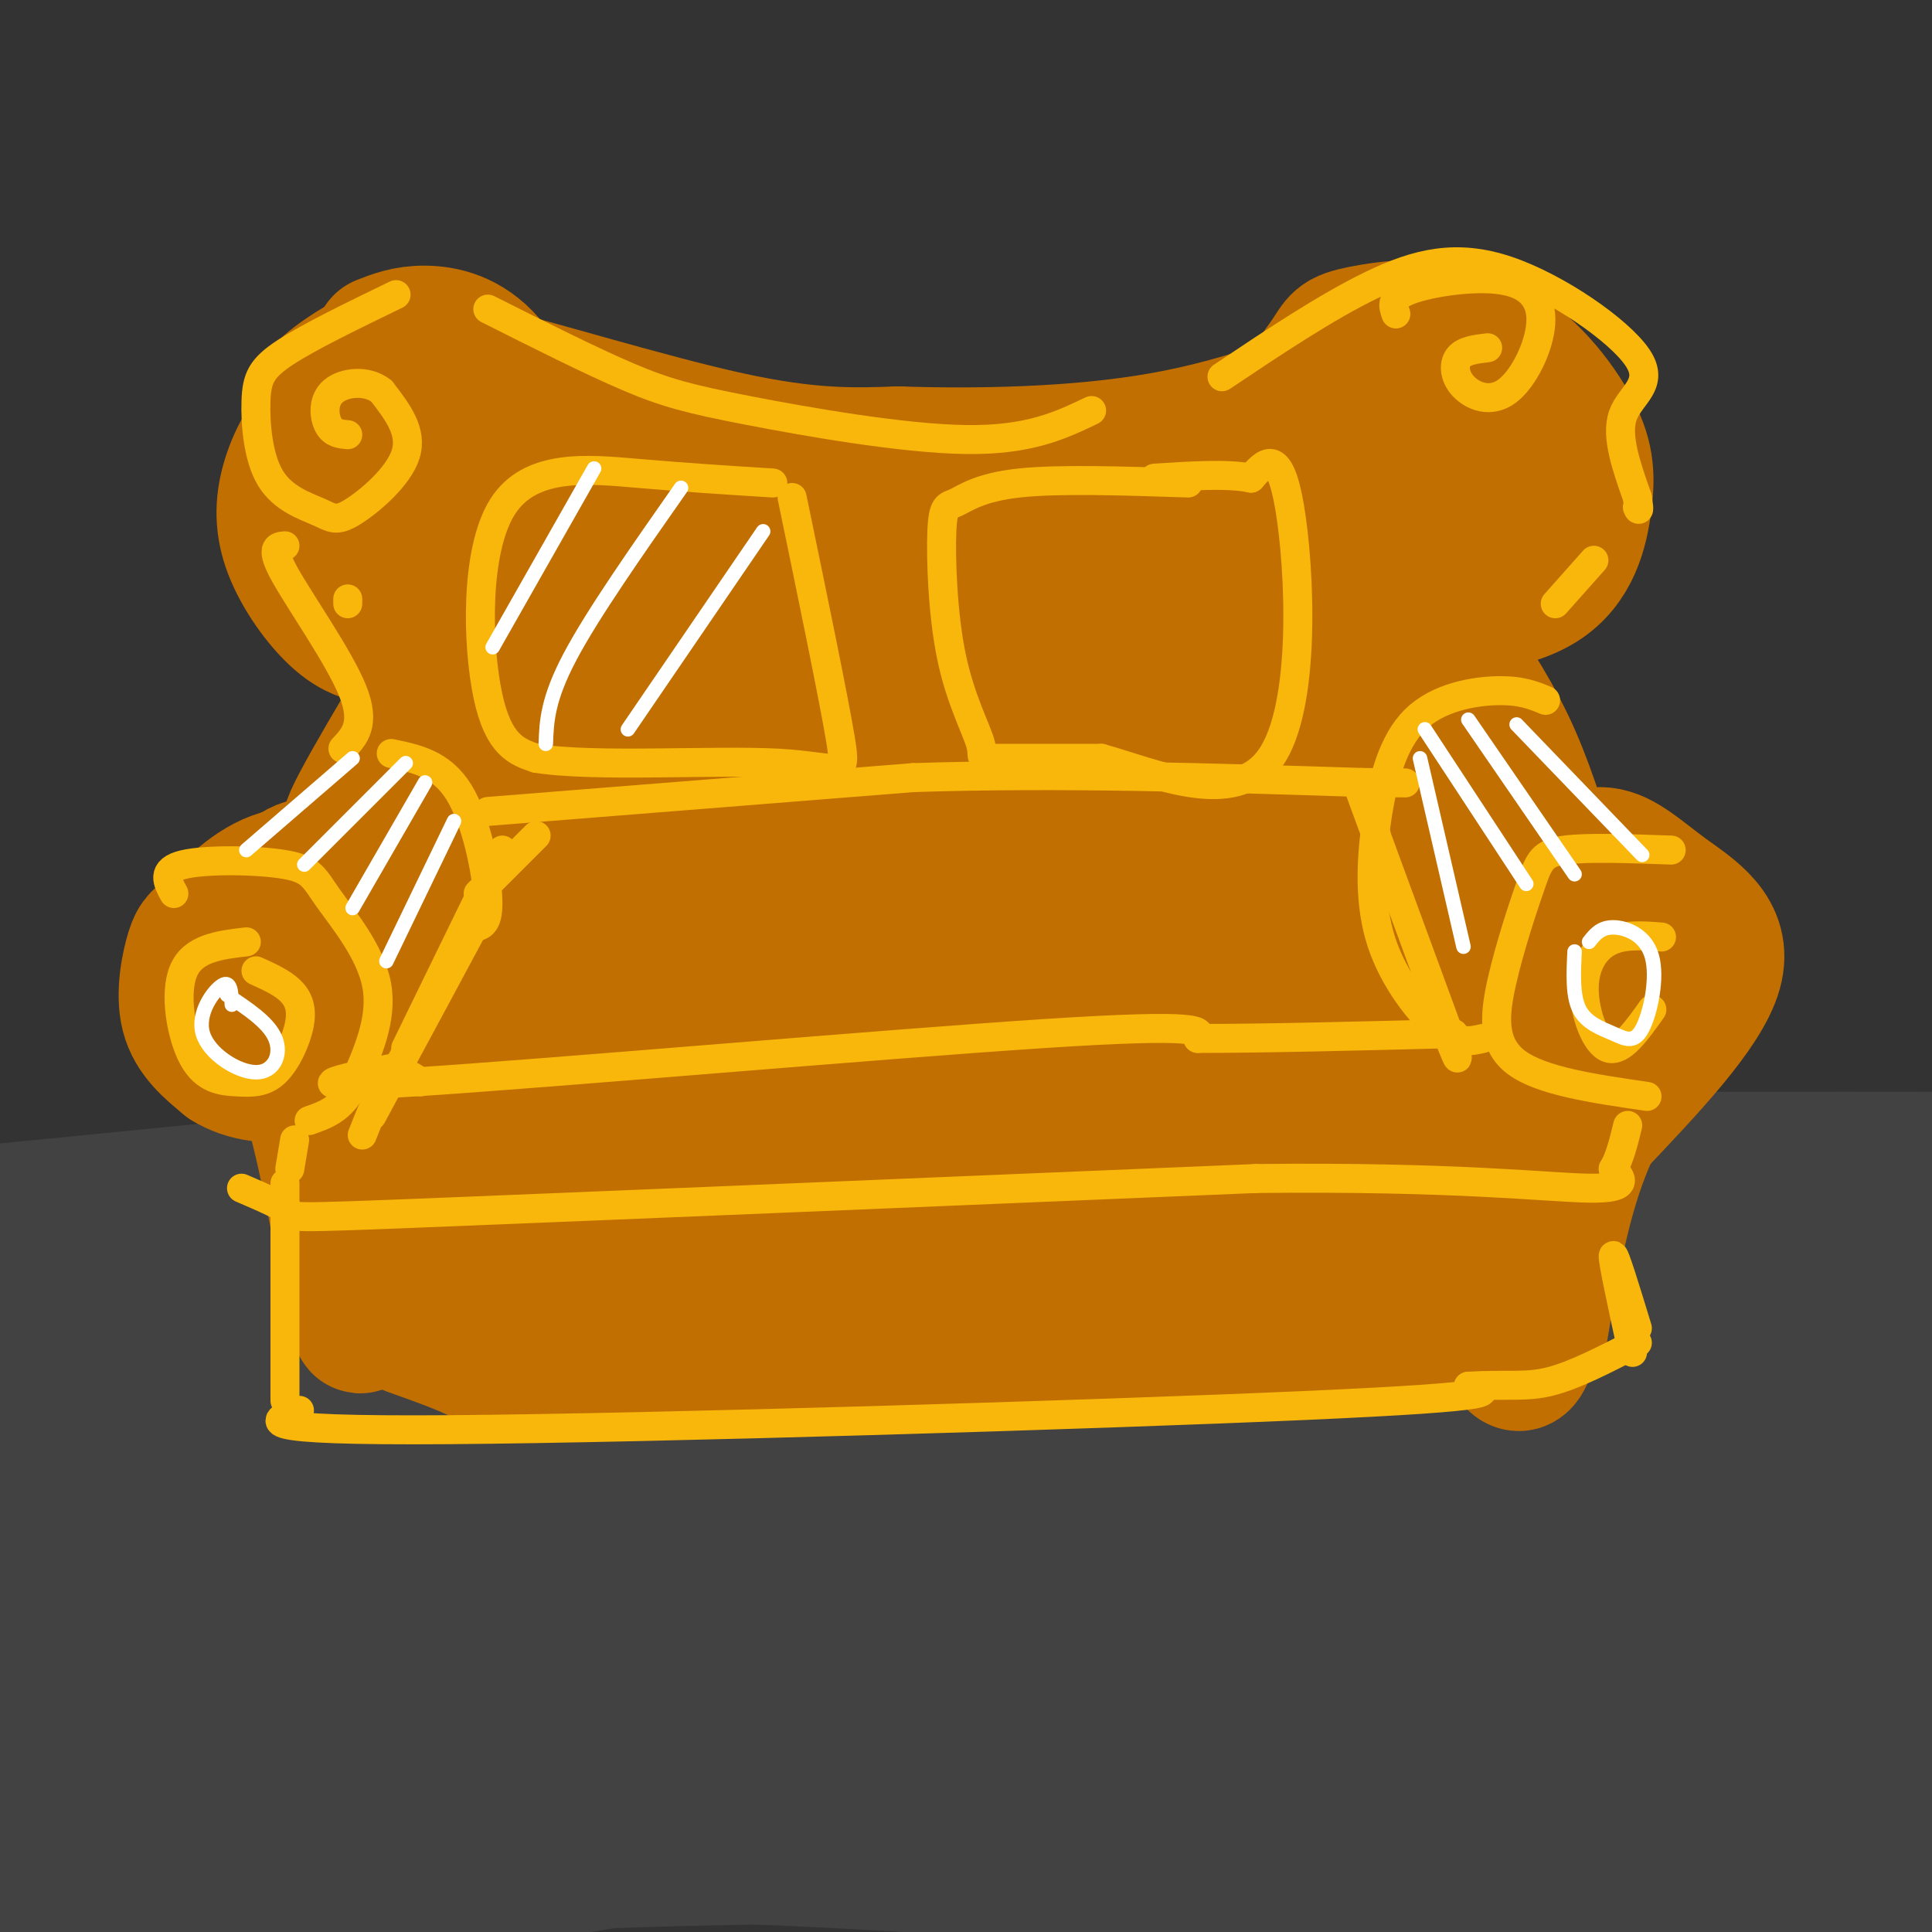 <svg viewBox='0 0 400 400' version='1.1' xmlns='http://www.w3.org/2000/svg' xmlns:xlink='http://www.w3.org/1999/xlink'><rect x="0" y="0" width="400" height="400" fill="#333333" stroke="none"/><g fill='none' stroke='#424242' stroke-width='28' stroke-linecap='round' stroke-linejoin='round'><path d='M34,318c-2.550,-0.612 -5.101,-1.224 -3,0c2.101,1.224 8.853,4.284 58,0c49.147,-4.284 140.689,-15.913 206,-19c65.311,-3.087 104.393,2.368 75,0c-29.393,-2.368 -127.260,-12.561 -176,-17c-48.740,-4.439 -48.354,-3.126 -74,-1c-25.646,2.126 -77.323,5.063 -129,8'/><path d='M-9,289c35.597,-3.818 189.090,-17.361 277,-22c87.910,-4.639 110.236,-0.372 116,0c5.764,0.372 -5.036,-3.149 -19,-6c-13.964,-2.851 -31.094,-5.032 -56,-6c-24.906,-0.968 -57.590,-0.722 -89,-1c-31.410,-0.278 -61.546,-1.079 -101,2c-39.454,3.079 -88.227,10.040 -137,17'/><path d='M-18,273c73.343,-3.176 325.200,-19.616 411,-27c85.800,-7.384 5.544,-5.711 -59,-6c-64.544,-0.289 -113.377,-2.539 -147,-3c-33.623,-0.461 -52.035,0.868 -86,4c-33.965,3.132 -83.482,8.066 -133,13'/><path d='M-32,254c-39.919,3.207 -73.215,4.726 30,4c103.215,-0.726 342.943,-3.695 394,-4c51.057,-0.305 -86.555,2.056 -176,8c-89.445,5.944 -130.722,15.472 -172,25'/><path d='M44,287c-31.459,4.725 -24.107,4.036 -27,7c-2.893,2.964 -16.033,9.581 -31,14c-14.967,4.419 -31.762,6.640 7,2c38.762,-4.640 133.082,-16.141 173,-21c39.918,-4.859 25.434,-3.076 50,-2c24.566,1.076 88.181,1.446 129,3c40.819,1.554 58.840,4.294 34,4c-24.840,-0.294 -92.543,-3.620 -138,-4c-45.457,-0.380 -68.669,2.187 -98,5c-29.331,2.813 -64.781,5.873 -100,13c-35.219,7.127 -70.205,18.322 -80,23c-9.795,4.678 5.603,2.839 21,1'/><path d='M-16,332c17.332,-2.579 50.161,-9.526 87,-14c36.839,-4.474 77.687,-6.474 118,-7c40.313,-0.526 80.089,0.421 116,3c35.911,2.579 67.955,6.789 100,11'/><path d='M25,314c-4.994,3.152 -9.987,6.304 -12,6c-2.013,-0.304 -1.045,-4.064 -1,6c0.045,10.064 -0.831,33.951 0,45c0.831,11.049 3.370,9.260 5,13c1.630,3.740 2.352,13.010 2,-3c-0.352,-16.010 -1.777,-57.299 -6,-58c-4.223,-0.701 -11.242,39.185 -14,57c-2.758,17.815 -1.255,13.559 2,12c3.255,-1.559 8.261,-0.420 21,-11c12.739,-10.580 33.211,-32.880 47,-46c13.789,-13.120 20.894,-17.060 28,-21'/><path d='M97,314c-22.679,4.730 -93.376,27.054 -94,31c-0.624,3.946 68.824,-10.487 143,-15c74.176,-4.513 153.081,0.893 149,3c-4.081,2.107 -91.146,0.915 -130,1c-38.854,0.085 -29.497,1.445 -43,4c-13.503,2.555 -49.866,6.303 -72,11c-22.134,4.697 -30.038,10.342 -30,13c0.038,2.658 8.019,2.329 16,2'/><path d='M36,364c27.886,-3.163 89.600,-12.069 151,-14c61.400,-1.931 122.487,3.115 147,5c24.513,1.885 12.454,0.609 11,0c-1.454,-0.609 7.698,-0.550 1,-3c-6.698,-2.450 -29.245,-7.410 -52,-10c-22.755,-2.590 -45.719,-2.809 -73,-2c-27.281,0.809 -58.879,2.645 -88,6c-29.121,3.355 -55.766,8.229 -75,13c-19.234,4.771 -31.056,9.438 -36,12c-4.944,2.562 -3.010,3.018 -3,5c0.010,1.982 -1.905,5.490 20,5c21.905,-0.490 67.628,-4.978 107,-7c39.372,-2.022 72.392,-1.578 101,0c28.608,1.578 52.804,4.289 77,7'/><path d='M324,381c20.131,2.006 31.959,3.522 24,2c-7.959,-1.522 -35.704,-6.081 -66,-10c-30.296,-3.919 -63.143,-7.197 -103,-8c-39.857,-0.803 -86.724,0.868 -113,2c-26.276,1.132 -31.961,1.726 -43,4c-11.039,2.274 -27.431,6.229 -35,9c-7.569,2.771 -6.316,4.359 22,4c28.316,-0.359 83.693,-2.663 159,1c75.307,3.663 170.544,13.294 189,14c18.456,0.706 -39.870,-7.513 -89,-12c-49.130,-4.487 -89.065,-5.244 -129,-6'/><path d='M140,381c-21.775,-1.636 -11.714,-2.725 -38,0c-26.286,2.725 -88.920,9.264 -88,10c0.920,0.736 65.395,-4.331 119,-6c53.605,-1.669 96.342,0.058 98,0c1.658,-0.058 -37.762,-1.902 -69,-2c-31.238,-0.098 -54.295,1.551 -79,4c-24.705,2.449 -51.059,5.700 -68,9c-16.941,3.300 -24.471,6.650 -32,10'/><path d='M-17,406c-2.903,2.291 5.841,3.020 37,-2c31.159,-5.020 84.734,-15.787 120,-21c35.266,-5.213 52.223,-4.870 85,-9c32.777,-4.130 81.375,-12.733 104,-17c22.625,-4.267 19.276,-4.197 23,-8c3.724,-3.803 14.521,-11.480 19,-16c4.479,-4.520 2.642,-5.882 1,-8c-1.642,-2.118 -3.087,-4.990 -6,-7c-2.913,-2.010 -7.293,-3.157 -11,-4c-3.707,-0.843 -6.742,-1.383 -18,1c-11.258,2.383 -30.740,7.688 -41,12c-10.260,4.312 -11.296,7.630 -17,10c-5.704,2.370 -16.074,3.792 6,3c22.074,-0.792 76.593,-3.798 91,-6c14.407,-2.202 -11.296,-3.601 -37,-5'/><path d='M339,329c-19.058,0.882 -48.204,5.588 -49,7c-0.796,1.412 26.756,-0.471 40,-1c13.244,-0.529 12.179,0.294 14,2c1.821,1.706 6.526,4.295 9,8c2.474,3.705 2.716,8.526 4,11c1.284,2.474 3.611,2.600 -1,12c-4.611,9.400 -16.161,28.074 -14,24c2.161,-4.074 18.033,-30.896 26,-46c7.967,-15.104 8.030,-18.490 9,-28c0.970,-9.510 2.849,-25.146 2,-21c-0.849,4.146 -4.424,28.073 -8,52'/><path d='M371,349c-1.119,14.798 0.083,25.795 2,36c1.917,10.205 4.547,19.620 7,22c2.453,2.380 4.728,-2.275 6,-4c1.272,-1.725 1.539,-0.518 2,-10c0.461,-9.482 1.114,-29.651 2,-41c0.886,-11.349 2.005,-13.878 0,-31c-2.005,-17.122 -7.135,-48.837 -10,-62c-2.865,-13.163 -3.464,-7.775 -1,21c2.464,28.775 7.990,80.936 11,104c3.010,23.064 3.505,17.032 4,11'/><path d='M394,395c3.011,-16.841 8.539,-64.442 11,-89c2.461,-24.558 1.855,-26.073 0,-29c-1.855,-2.927 -4.959,-7.265 -5,-9c-0.041,-1.735 2.979,-0.868 6,0'/></g>
<g fill='none' stroke='#C26F01' stroke-width='28' stroke-linecap='round' stroke-linejoin='round'><path d='M98,106c-1.924,-1.979 -3.848,-3.957 -5,-2c-1.152,1.957 -1.532,7.851 0,8c1.532,0.149 4.978,-5.445 5,-8c0.022,-2.555 -3.378,-2.069 -6,-1c-2.622,1.069 -4.466,2.723 -6,5c-1.534,2.277 -2.759,5.176 -2,8c0.759,2.824 3.502,5.571 6,6c2.498,0.429 4.749,-1.461 7,-4c2.251,-2.539 4.500,-5.725 3,-8c-1.500,-2.275 -6.750,-3.637 -12,-5'/><path d='M88,105c-3.143,0.888 -4.999,5.610 -5,10c-0.001,4.390 1.853,8.450 5,10c3.147,1.550 7.586,0.592 10,-2c2.414,-2.592 2.803,-6.817 3,-10c0.197,-3.183 0.204,-5.324 -3,-6c-3.204,-0.676 -9.618,0.115 -13,2c-3.382,1.885 -3.731,4.866 -3,8c0.731,3.134 2.543,6.421 7,7c4.457,0.579 11.559,-1.549 15,-4c3.441,-2.451 3.220,-5.226 3,-8'/><path d='M107,112c-0.681,-3.094 -3.884,-6.829 -7,-9c-3.116,-2.171 -6.147,-2.777 -9,0c-2.853,2.777 -5.530,8.936 -5,13c0.530,4.064 4.265,6.032 8,8'/><path d='M90,107c-0.917,-3.083 -1.833,-6.167 4,-7c5.833,-0.833 18.417,0.583 31,2'/><path d='M125,102c5.833,0.000 4.917,-1.000 4,-2'/><path d='M94,111c-3.488,0.720 -6.977,1.440 -9,0c-2.023,-1.440 -2.581,-5.041 -3,-8c-0.419,-2.959 -0.701,-5.276 4,-6c4.701,-0.724 14.384,0.146 18,0c3.616,-0.146 1.166,-1.309 0,-3c-1.166,-1.691 -1.047,-3.912 -4,-5c-2.953,-1.088 -8.976,-1.044 -15,-1'/><path d='M85,88c-3.891,0.791 -6.118,3.270 -9,8c-2.882,4.730 -6.418,11.711 -5,17c1.418,5.289 7.791,8.887 13,11c5.209,2.113 9.255,2.743 14,1c4.745,-1.743 10.189,-5.859 13,-12c2.811,-6.141 2.987,-14.307 0,-20c-2.987,-5.693 -9.139,-8.912 -14,-10c-4.861,-1.088 -8.430,-0.044 -12,1'/><path d='M85,84c1.083,-0.488 9.792,-2.208 19,0c9.208,2.208 18.917,8.345 22,10c3.083,1.655 -0.458,-1.173 -4,-4'/><path d='M122,90c-6.555,-2.823 -20.943,-7.880 -30,-9c-9.057,-1.120 -12.785,1.699 -16,4c-3.215,2.301 -5.919,4.086 -7,7c-1.081,2.914 -0.541,6.957 0,11'/><path d='M69,103c1.833,3.833 6.417,7.917 11,12'/><path d='M111,88c6.750,4.667 13.500,9.333 27,12c13.500,2.667 33.750,3.333 54,4'/><path d='M192,104c20.489,0.267 44.711,-1.067 62,-4c17.289,-2.933 27.644,-7.467 38,-12'/><path d='M292,88c10.018,-1.998 16.063,-0.994 18,7c1.937,7.994 -0.233,22.978 1,24c1.233,1.022 5.871,-11.917 8,-18c2.129,-6.083 1.751,-5.309 0,-7c-1.751,-1.691 -4.876,-5.845 -8,-10'/><path d='M311,84c-3.518,-2.006 -8.312,-2.022 -13,-1c-4.688,1.022 -9.269,3.081 -13,6c-3.731,2.919 -6.610,6.697 -8,11c-1.390,4.303 -1.290,9.132 -1,12c0.290,2.868 0.769,3.774 3,6c2.231,2.226 6.213,5.771 14,7c7.787,1.229 19.378,0.143 26,-4c6.622,-4.143 8.273,-11.341 9,-17c0.727,-5.659 0.529,-9.777 -3,-16c-3.529,-6.223 -10.387,-14.552 -19,-18c-8.613,-3.448 -18.979,-2.017 -24,-1c-5.021,1.017 -4.698,1.620 -7,5c-2.302,3.380 -7.229,9.537 -9,15c-1.771,5.463 -0.385,10.231 1,15'/><path d='M267,104c1.956,4.640 6.347,8.741 12,12c5.653,3.259 12.567,5.677 18,5c5.433,-0.677 9.385,-4.448 13,-9c3.615,-4.552 6.895,-9.883 7,-15c0.105,-5.117 -2.964,-10.019 -7,-13c-4.036,-2.981 -9.038,-4.040 -14,-1c-4.962,3.040 -9.882,10.180 -10,16c-0.118,5.820 4.568,10.322 9,12c4.432,1.678 8.611,0.532 12,-1c3.389,-1.532 5.989,-3.451 7,-7c1.011,-3.549 0.432,-8.728 -2,-11c-2.432,-2.272 -6.716,-1.636 -11,-1'/><path d='M301,91c-1.833,-0.167 -0.917,-0.083 0,0'/><path d='M89,81c-0.185,-0.756 -0.369,-1.512 -1,-3c-0.631,-1.488 -1.708,-3.708 10,-1c11.708,2.708 36.202,10.345 53,14c16.798,3.655 25.899,3.327 35,3'/><path d='M186,94c15.489,0.511 36.711,0.289 55,-3c18.289,-3.289 33.644,-9.644 49,-16'/><path d='M290,75c8.167,-2.667 4.083,-1.333 0,0'/><path d='M88,75c-1.054,-2.006 -2.107,-4.012 -6,-3c-3.893,1.012 -10.625,5.042 -14,8c-3.375,2.958 -3.393,4.845 -2,8c1.393,3.155 4.196,7.577 7,12'/><path d='M107,81c-3.035,-2.964 -6.070,-5.928 -10,-7c-3.930,-1.072 -8.754,-0.251 -14,2c-5.246,2.251 -10.913,5.933 -15,10c-4.087,4.067 -6.592,8.518 -8,13c-1.408,4.482 -1.718,8.995 0,14c1.718,5.005 5.462,10.501 9,14c3.538,3.499 6.868,5.000 12,5c5.132,0.000 12.066,-1.500 19,-3'/><path d='M100,129c5.891,-3.580 11.117,-11.031 13,-17c1.883,-5.969 0.422,-10.456 -2,-17c-2.422,-6.544 -5.806,-15.147 -10,-20c-4.194,-4.853 -9.198,-5.958 -13,-6c-3.802,-0.042 -6.401,0.979 -9,2'/><path d='M79,182c-6.457,-0.645 -12.914,-1.290 -18,1c-5.086,2.290 -8.801,7.514 -11,12c-2.199,4.486 -2.882,8.233 0,12c2.882,3.767 9.330,7.554 16,7c6.670,-0.554 13.561,-5.450 17,-9c3.439,-3.550 3.427,-5.753 2,-9c-1.427,-3.247 -4.268,-7.539 -6,-10c-1.732,-2.461 -2.355,-3.092 -6,-4c-3.645,-0.908 -10.314,-2.094 -16,0c-5.686,2.094 -10.390,7.469 -13,10c-2.610,2.531 -3.126,2.220 -4,5c-0.874,2.780 -2.107,8.651 -1,13c1.107,4.349 4.553,7.174 8,10'/><path d='M47,220c3.732,2.346 9.061,3.212 16,2c6.939,-1.212 15.489,-4.500 20,-8c4.511,-3.500 4.984,-7.211 5,-11c0.016,-3.789 -0.424,-7.656 -4,-12c-3.576,-4.344 -10.288,-9.164 -15,-11c-4.712,-1.836 -7.422,-0.687 -11,3c-3.578,3.687 -8.022,9.910 -9,15c-0.978,5.090 1.511,9.045 4,13'/><path d='M57,212c2.911,4.622 5.822,9.244 9,22c3.178,12.756 6.622,33.644 8,39c1.378,5.356 0.689,-4.822 0,-15'/><path d='M70,223c-2.781,-12.488 -5.563,-24.976 -3,-12c2.563,12.976 10.470,51.416 14,60c3.530,8.584 2.681,-12.689 0,-29c-2.681,-16.311 -7.195,-27.660 -7,-25c0.195,2.660 5.097,19.330 10,36'/><path d='M84,253c1.667,8.667 0.833,12.333 0,16'/><path d='M85,275c4.756,1.689 9.511,3.378 13,5c3.489,1.622 5.711,3.178 34,3c28.289,-0.178 82.644,-2.089 137,-4'/><path d='M269,279c27.167,-1.500 26.583,-3.250 26,-5'/><path d='M307,191c0.127,-2.056 0.255,-4.113 -1,-4c-1.255,0.113 -3.892,2.395 -5,5c-1.108,2.605 -0.687,5.535 0,9c0.687,3.465 1.638,7.467 6,10c4.362,2.533 12.133,3.597 17,2c4.867,-1.597 6.829,-5.854 8,-9c1.171,-3.146 1.550,-5.182 -2,-9c-3.550,-3.818 -11.029,-9.418 -16,-10c-4.971,-0.582 -7.436,3.854 -9,8c-1.564,4.146 -2.229,8.001 -1,11c1.229,2.999 4.351,5.143 9,6c4.649,0.857 10.824,0.429 17,0'/><path d='M330,210c3.876,-0.770 5.066,-2.694 7,-6c1.934,-3.306 4.612,-7.994 3,-12c-1.612,-4.006 -7.515,-7.330 -12,-9c-4.485,-1.670 -7.550,-1.686 -11,-1c-3.450,0.686 -7.283,2.072 -10,6c-2.717,3.928 -4.319,10.396 -3,16c1.319,5.604 5.558,10.344 11,13c5.442,2.656 12.088,3.227 17,0c4.912,-3.227 8.092,-10.254 7,-16c-1.092,-5.746 -6.455,-10.213 -10,-12c-3.545,-1.787 -5.273,-0.893 -7,0'/><path d='M322,189c-1.833,1.500 -2.917,5.250 -4,9'/><path d='M333,206c-0.872,0.270 -1.745,0.539 -3,-2c-1.255,-2.539 -2.893,-7.887 -6,9c-3.107,16.887 -7.683,56.008 -7,55c0.683,-1.008 6.624,-42.145 7,-54c0.376,-11.855 -4.812,5.573 -10,23'/><path d='M314,237c-2.889,12.244 -5.111,31.356 -5,37c0.111,5.644 2.556,-2.178 5,-10'/><path d='M326,234c2.732,-7.006 5.464,-14.012 5,-16c-0.464,-1.988 -4.125,1.042 -7,14c-2.875,12.958 -4.964,35.845 -7,45c-2.036,9.155 -4.018,4.577 -6,0'/><path d='M311,277c-3.667,-0.167 -9.833,-0.583 -16,-1'/><path d='M91,138c-10.578,17.711 -21.156,35.422 -18,33c3.156,-2.422 20.044,-24.978 22,-27c1.956,-2.022 -11.022,16.489 -24,35'/><path d='M71,179c-4.000,6.667 -2.000,5.833 0,5'/><path d='M298,131c5.083,7.500 10.167,15.000 14,23c3.833,8.000 6.417,16.500 9,25'/><path d='M141,128c-5.975,0.119 -11.950,0.237 -15,1c-3.050,0.763 -3.176,2.170 -1,3c2.176,0.830 6.655,1.084 17,-3c10.345,-4.084 26.558,-12.505 29,-15c2.442,-2.495 -8.886,0.935 -17,3c-8.114,2.065 -13.014,2.763 -30,13c-16.986,10.237 -46.058,30.012 -42,31c4.058,0.988 41.246,-16.811 71,-28c29.754,-11.189 52.072,-15.768 63,-19c10.928,-3.232 10.464,-5.116 10,-7'/><path d='M226,107c0.889,-1.628 -1.890,-2.199 -4,-3c-2.110,-0.801 -3.552,-1.833 -13,1c-9.448,2.833 -26.901,9.532 -45,18c-18.099,8.468 -36.842,18.706 -49,28c-12.158,9.294 -17.730,17.646 -26,24c-8.270,6.354 -19.239,10.712 1,3c20.239,-7.712 71.687,-27.492 100,-37c28.313,-9.508 33.493,-8.742 46,-13c12.507,-4.258 32.341,-13.541 35,-17c2.659,-3.459 -11.858,-1.096 -28,3c-16.142,4.096 -33.908,9.923 -56,20c-22.092,10.077 -48.509,24.402 -66,36c-17.491,11.598 -26.055,20.469 -30,25c-3.945,4.531 -3.270,4.723 4,2c7.270,-2.723 21.135,-8.362 35,-14'/><path d='M130,183c35.879,-15.970 108.075,-48.895 130,-60c21.925,-11.105 -6.421,-0.391 -29,9c-22.579,9.391 -39.390,17.460 -57,28c-17.610,10.540 -36.020,23.551 -60,41c-23.980,17.449 -53.531,39.337 -27,28c26.531,-11.337 109.143,-55.898 132,-69c22.857,-13.102 -14.041,5.257 -39,19c-24.959,13.743 -37.980,22.872 -51,32'/><path d='M129,211c-22.536,13.792 -53.377,32.271 -39,28c14.377,-4.271 73.973,-31.293 114,-46c40.027,-14.707 60.485,-17.100 49,-13c-11.485,4.100 -54.911,14.694 -82,24c-27.089,9.306 -37.839,17.324 -48,24c-10.161,6.676 -19.731,12.011 -15,14c4.731,1.989 23.765,0.632 28,1c4.235,0.368 -6.329,2.459 23,-4c29.329,-6.459 98.550,-21.470 119,-28c20.450,-6.530 -7.871,-4.580 -30,-3c-22.129,1.580 -38.064,2.790 -54,4'/><path d='M194,212c-19.373,2.807 -40.804,7.823 -61,14c-20.196,6.177 -39.155,13.515 -42,17c-2.845,3.485 10.426,3.116 20,3c9.574,-0.116 15.452,0.022 51,-6c35.548,-6.022 100.767,-18.203 124,-24c23.233,-5.797 4.481,-5.210 -10,-5c-14.481,0.210 -24.690,0.044 -41,2c-16.310,1.956 -38.720,6.034 -58,11c-19.280,4.966 -35.432,10.820 -46,15c-10.568,4.180 -15.554,6.688 -12,9c3.554,2.312 15.649,4.430 20,6c4.351,1.570 0.957,2.591 21,1c20.043,-1.591 63.521,-5.796 107,-10'/><path d='M267,245c29.455,-1.932 49.591,-1.762 41,-2c-8.591,-0.238 -45.910,-0.883 -66,-1c-20.090,-0.117 -22.952,0.295 -59,4c-36.048,3.705 -105.281,10.703 -100,15c5.281,4.297 85.078,5.892 130,5c44.922,-0.892 54.969,-4.270 63,-6c8.031,-1.730 14.047,-1.812 14,-5c-0.047,-3.188 -6.156,-9.482 -11,-13c-4.844,-3.518 -8.422,-4.259 -12,-5'/><path d='M267,237c-8.500,-1.632 -23.751,-3.212 -39,-4c-15.249,-0.788 -30.495,-0.785 -44,1c-13.505,1.785 -25.270,5.351 -32,8c-6.730,2.649 -8.425,4.380 -6,6c2.425,1.620 8.969,3.129 20,3c11.031,-0.129 26.547,-1.895 43,-5c16.453,-3.105 33.842,-7.547 43,-11c9.158,-3.453 10.083,-5.915 12,-8c1.917,-2.085 4.824,-3.791 7,-11c2.176,-7.209 3.622,-19.921 4,-31c0.378,-11.079 -0.310,-20.524 -2,-28c-1.690,-7.476 -4.380,-12.982 -6,-16c-1.620,-3.018 -2.169,-3.546 -4,-3c-1.831,0.546 -4.944,2.167 -6,2c-1.056,-0.167 -0.053,-2.122 -9,8c-8.947,10.122 -27.842,32.321 -33,40c-5.158,7.679 3.421,0.840 12,-6'/><path d='M227,182c20.919,-16.369 67.216,-54.293 67,-50c-0.216,4.293 -46.944,50.803 -57,62c-10.056,11.197 16.560,-12.918 29,-30c12.440,-17.082 10.704,-27.133 10,-22c-0.704,5.133 -0.374,25.448 -3,42c-2.626,16.552 -8.207,29.341 -11,29c-2.793,-0.341 -2.798,-13.812 0,-27c2.798,-13.188 8.399,-26.094 14,-39'/><path d='M276,147c2.439,-6.356 1.537,-2.747 3,-1c1.463,1.747 5.290,1.633 6,20c0.710,18.367 -1.699,55.214 -2,58c-0.301,2.786 1.504,-28.491 3,-50c1.496,-21.509 2.684,-33.252 6,-22c3.316,11.252 8.762,45.498 10,70c1.238,24.502 -1.730,39.258 -4,32c-2.270,-7.258 -3.842,-36.531 -4,-52c-0.158,-15.469 1.098,-17.134 3,-20c1.902,-2.866 4.451,-6.933 7,-11'/><path d='M304,171c1.976,0.607 3.417,7.625 3,17c-0.417,9.375 -2.690,21.107 -6,30c-3.310,8.893 -7.655,14.946 -12,21'/><path d='M320,189c-0.013,-2.226 -0.026,-4.453 2,-7c2.026,-2.547 6.089,-5.415 10,-5c3.911,0.415 7.668,4.112 13,8c5.332,3.888 12.238,7.968 10,16c-2.238,8.032 -13.619,20.016 -25,32'/><path d='M330,233c-6.000,12.333 -8.500,27.167 -11,42'/></g>
<g fill='none' stroke='#F9B70B' stroke-width='6' stroke-linecap='round' stroke-linejoin='round'><path d='M36,185c-1.348,-2.434 -2.695,-4.868 2,-6c4.695,-1.132 15.434,-0.963 21,0c5.566,0.963 5.960,2.721 9,7c3.040,4.279 8.726,11.080 10,18c1.274,6.920 -1.863,13.960 -5,21'/><path d='M73,225c-2.333,4.667 -5.667,5.833 -9,7'/><path d='M51,195c-5.502,0.647 -11.003,1.294 -13,6c-1.997,4.706 -0.488,13.470 2,18c2.488,4.530 5.957,4.827 9,5c3.043,0.173 5.661,0.222 8,-2c2.339,-2.222 4.399,-6.714 5,-10c0.601,-3.286 -0.257,-5.368 -2,-7c-1.743,-1.632 -4.372,-2.816 -7,-4'/><path d='M346,176c-8.668,-0.311 -17.337,-0.622 -22,0c-4.663,0.622 -5.322,2.177 -7,7c-1.678,4.823 -4.375,12.914 -6,20c-1.625,7.086 -2.179,13.167 3,17c5.179,3.833 16.089,5.416 27,7'/><path d='M344,194c-3.988,-0.304 -7.976,-0.607 -11,1c-3.024,1.607 -5.083,5.125 -5,10c0.083,4.875 2.310,11.107 5,12c2.690,0.893 5.845,-3.554 9,-8'/><path d='M82,61c-9.023,4.373 -18.047,8.747 -23,12c-4.953,3.253 -5.836,5.387 -6,10c-0.164,4.613 0.393,11.706 3,16c2.607,4.294 7.266,5.790 10,7c2.734,1.210 3.544,2.133 7,0c3.456,-2.133 9.559,-7.324 11,-12c1.441,-4.676 -1.779,-8.838 -5,-13'/><path d='M79,81c-2.929,-2.405 -7.750,-1.917 -10,0c-2.250,1.917 -1.929,5.262 -1,7c0.929,1.738 2.464,1.869 4,2'/><path d='M59,113c-1.600,0.133 -3.200,0.267 0,6c3.200,5.733 11.200,17.067 14,24c2.800,6.933 0.400,9.467 -2,12'/><path d='M72,124c0.000,0.000 0.000,1.000 0,1'/><path d='M289,65c-0.602,-1.726 -1.205,-3.453 3,-5c4.205,-1.547 13.217,-2.915 19,-2c5.783,0.915 8.337,4.113 8,9c-0.337,4.887 -3.565,11.465 -7,14c-3.435,2.535 -7.079,1.029 -9,-1c-1.921,-2.029 -2.120,-4.580 -1,-6c1.120,-1.420 3.560,-1.710 6,-2'/><path d='M81,156c5.178,1.067 10.356,2.133 14,8c3.644,5.867 5.756,16.533 6,22c0.244,5.467 -1.378,5.733 -3,6'/><path d='M98,192c-4.000,7.500 -12.500,23.250 -21,39'/><path d='M320,145c-2.530,-1.053 -5.061,-2.106 -10,-2c-4.939,0.106 -12.288,1.371 -17,6c-4.712,4.629 -6.789,12.622 -8,21c-1.211,8.378 -1.557,17.140 1,25c2.557,7.860 8.016,14.817 12,18c3.984,3.183 6.492,2.591 9,2'/><path d='M101,168c0.000,0.000 88.000,-7.000 88,-7'/><path d='M189,161c30.167,-1.000 61.583,0.000 93,1'/><path d='M282,162c15.500,0.167 7.750,0.083 0,0'/><path d='M111,173c0.000,0.000 -12.000,12.000 -12,12'/><path d='M104,176c0.000,0.000 -20.000,41.000 -20,41'/><path d='M82,221c-12.044,2.400 -24.089,4.800 4,3c28.089,-1.800 96.311,-7.800 130,-10c33.689,-2.200 32.844,-0.600 32,1'/><path d='M248,215c14.167,0.000 33.583,-0.500 53,-1'/><path d='M285,173c-2.750,-7.417 -5.500,-14.833 -3,-8c2.500,6.833 10.250,27.917 18,49'/><path d='M300,214c3.000,8.333 1.500,4.667 0,1'/><path d='M87,224c-2.000,-1.417 -4.000,-2.833 -6,-1c-2.000,1.833 -4.000,6.917 -6,12'/><path d='M61,236c0.000,0.000 -1.000,6.000 -1,6'/><path d='M50,246c4.533,1.956 9.067,3.911 10,5c0.933,1.089 -1.733,1.311 31,0c32.733,-1.311 100.867,-4.156 169,-7'/><path d='M260,244c41.400,-0.467 60.400,1.867 69,2c8.600,0.133 6.800,-1.933 5,-4'/><path d='M334,242c1.333,-2.167 2.167,-5.583 3,-9'/><path d='M59,245c0.000,0.000 0.000,45.000 0,45'/><path d='M62,292c-5.822,2.156 -11.644,4.311 31,4c42.644,-0.311 133.756,-3.089 177,-5c43.244,-1.911 38.622,-2.956 34,-4'/><path d='M304,287c8.267,-0.489 11.933,0.289 17,-1c5.067,-1.289 11.533,-4.644 18,-8'/><path d='M339,275c-2.417,-7.917 -4.833,-15.833 -5,-15c-0.167,0.833 1.917,10.417 4,20'/><path d='M160,100c-8.815,-0.554 -17.631,-1.107 -28,-2c-10.369,-0.893 -22.292,-2.125 -28,7c-5.708,9.125 -5.202,28.607 -3,39c2.202,10.393 6.101,11.696 10,13'/><path d='M111,157c11.964,1.940 36.875,0.292 50,1c13.125,0.708 14.464,3.774 13,-5c-1.464,-8.774 -5.732,-29.387 -10,-50'/><path d='M246,100c-13.414,-0.445 -26.828,-0.890 -35,0c-8.172,0.890 -11.102,3.114 -13,4c-1.898,0.886 -2.763,0.434 -3,6c-0.237,5.566 0.153,17.152 2,26c1.847,8.848 5.151,14.959 6,18c0.849,3.041 -0.757,3.012 3,3c3.757,-0.012 12.879,-0.006 22,0'/><path d='M228,157c10.988,3.024 27.458,10.583 35,0c7.542,-10.583 6.155,-39.310 4,-52c-2.155,-12.690 -5.077,-9.345 -8,-6'/><path d='M259,99c-4.667,-1.000 -12.333,-0.500 -20,0'/><path d='M101,64c10.613,5.339 21.226,10.679 29,14c7.774,3.321 12.708,4.625 25,7c12.292,2.375 31.940,5.821 45,6c13.060,0.179 19.530,-2.911 26,-6'/><path d='M253,78c10.778,-7.214 21.557,-14.427 31,-19c9.443,-4.573 17.552,-6.504 28,-3c10.448,3.504 23.236,12.443 27,18c3.764,5.557 -1.496,7.730 -3,12c-1.504,4.270 0.748,10.635 3,17'/><path d='M339,103c0.500,3.167 0.250,2.583 0,2'/><path d='M330,116c0.000,0.000 -8.000,9.000 -8,9'/></g>
<g fill='none' stroke='#FFFFFF' stroke-width='3' stroke-linecap='round' stroke-linejoin='round'><path d='M123,97c0.000,0.000 -21.000,37.000 -21,37'/><path d='M141,101c-9.167,13.083 -18.333,26.167 -23,35c-4.667,8.833 -4.833,13.417 -5,18'/><path d='M158,110c0.000,0.000 -28.000,41.000 -28,41'/><path d='M73,157c0.000,0.000 -22.000,19.000 -22,19'/><path d='M84,158c0.000,0.000 -21.000,21.000 -21,21'/><path d='M88,162c0.000,0.000 -15.000,26.000 -15,26'/><path d='M94,170c0.000,0.000 -14.000,29.000 -14,29'/><path d='M294,157c0.000,0.000 9.000,39.000 9,39'/><path d='M295,151c0.000,0.000 21.000,32.000 21,32'/><path d='M304,149c0.000,0.000 22.000,32.000 22,32'/><path d='M314,150c0.000,0.000 26.000,27.000 26,27'/><path d='M326,197c-0.219,4.583 -0.438,9.166 1,12c1.438,2.834 4.535,3.920 7,5c2.465,1.080 4.300,2.156 6,-1c1.700,-3.156 3.265,-10.542 2,-15c-1.265,-4.458 -5.362,-5.988 -8,-6c-2.638,-0.012 -3.819,1.494 -5,3'/><path d='M48,208c-0.107,-2.539 -0.214,-5.078 -2,-4c-1.786,1.078 -5.252,5.774 -4,10c1.252,4.226 7.222,7.984 11,8c3.778,0.016 5.365,-3.710 4,-7c-1.365,-3.290 -5.683,-6.145 -10,-9'/></g>
</svg>